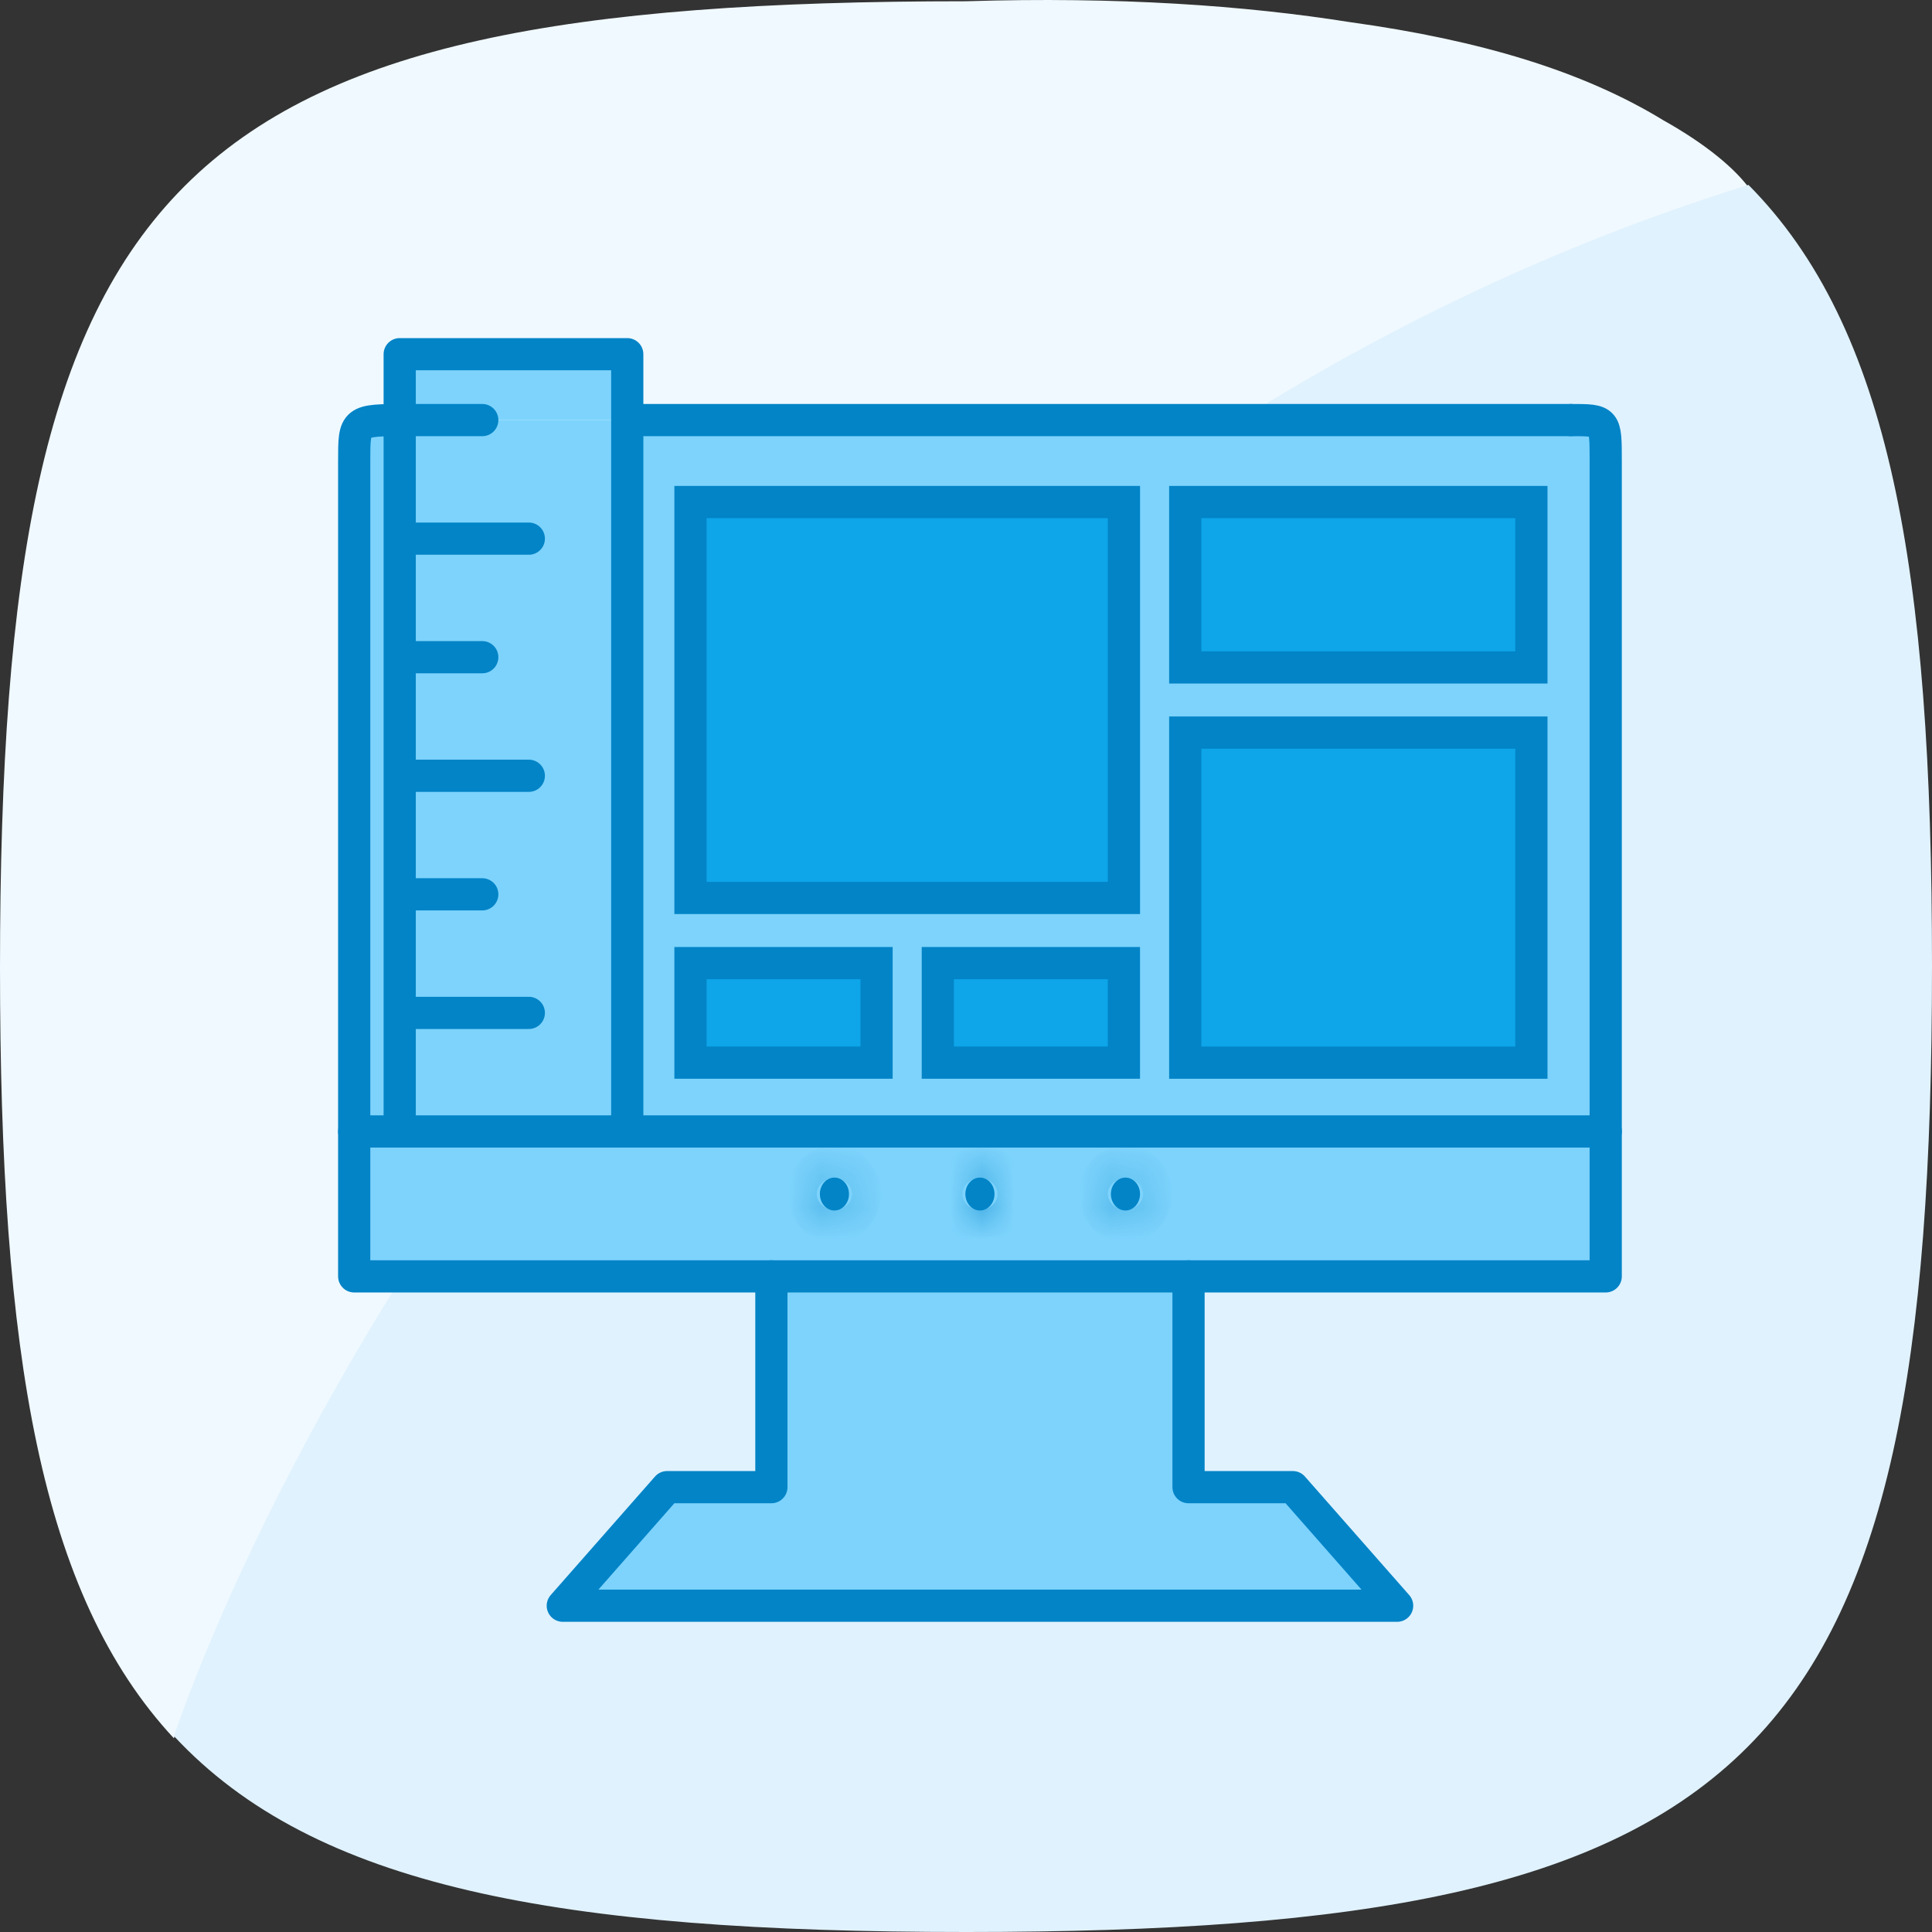 <svg width="60" height="60" viewBox="0 0 60 60" fill="none" xmlns="http://www.w3.org/2000/svg">
<rect x="0" y="0" width="60" height="60" fill="#333333" stroke="none"/>
<path d="M0 30.055C0 5.336 5.295 0.039 30 0.039C34.726 -0.107 38.672 0.171 41.921 0.687C45.965 1.246 49.157 2.208 51.658 3.736C52.999 4.488 53.859 5.227 54.3 5.813C25.5 14.755 9.7 41.653 5.4 53.984C1.256 49.528 0 42.095 0 30.055Z" fill="#F0F9FF"/>
<path d="M30 60C54.705 60 60 54.702 60 29.984C60 17.658 58.683 10.161 54.3 5.742C25.5 14.684 9.7 41.582 5.4 53.913C9.764 58.606 17.329 60 30 60Z" fill="#E0F2FE"/>
<path fill-rule="evenodd" clip-rule="evenodd" d="M37.213 39.639H23.654V45.775H20.943V46.519L17.245 49.867L20.943 49.867H39.924L43.786 49.867L39.924 46.371V45.775H37.213V39.639Z" fill="#7DD3FC"/>
<path d="M11 13.046H49.867V39.639H11V13.046Z" fill="#7DD3FC"/>
<path d="M12.408 11H19.449V13.046H12.408V11Z" fill="#7DD3FC"/>
<path d="M12.619 13.046C11 13.046 11 13.046 11 14.312L11 39.639H49.867C49.867 39.639 49.867 15.578 49.867 14.312C49.867 13.046 49.867 13.046 48.787 13.046" stroke="#0284C7" stroke-linecap="round" stroke-linejoin="round"/>
<path d="M23.956 39.639V46.185H20.717L17.478 49.867H43.389L40.15 46.185H36.911V39.639M48.787 13.046H19.587M11 35.138H49.867" stroke="#0284C7" stroke-linecap="round" stroke-linejoin="round"/>
<mask id="path-6-inside-1_616_521" fill="white">
<ellipse cx="25.914" cy="37.082" rx="0.452" ry="0.511"/>
</mask>
<ellipse cx="25.914" cy="37.082" rx="0.452" ry="0.511" fill="#0284C7"/>
<path d="M25.366 37.082C25.366 36.985 25.4 36.876 25.484 36.781C25.569 36.684 25.719 36.593 25.914 36.593V38.593C26.828 38.593 27.366 37.797 27.366 37.082H25.366ZM25.914 36.593C26.108 36.593 26.258 36.684 26.344 36.781C26.427 36.876 26.462 36.985 26.462 37.082H24.462C24.462 37.797 24.999 38.593 25.914 38.593V36.593ZM26.462 37.082C26.462 37.178 26.427 37.288 26.344 37.382C26.258 37.479 26.108 37.57 25.914 37.57V35.57C24.999 35.57 24.462 36.367 24.462 37.082H26.462ZM25.914 37.57C25.719 37.57 25.569 37.479 25.484 37.382C25.4 37.288 25.366 37.178 25.366 37.082H27.366C27.366 36.367 26.828 35.57 25.914 35.57V37.57Z" fill="#0284C7" mask="url(#path-6-inside-1_616_521)"/>
<mask id="path-8-inside-2_616_521" fill="white">
<ellipse cx="30.433" cy="37.082" rx="0.452" ry="0.511"/>
</mask>
<ellipse cx="30.433" cy="37.082" rx="0.452" ry="0.511" fill="#0284C7"/>
<path d="M29.885 37.082C29.885 36.985 29.92 36.876 30.004 36.781C30.089 36.684 30.239 36.593 30.433 36.593V38.593C31.348 38.593 31.885 37.797 31.885 37.082H29.885ZM30.433 36.593C30.628 36.593 30.778 36.684 30.863 36.781C30.947 36.876 30.981 36.985 30.981 37.082H28.981C28.981 37.797 29.519 38.593 30.433 38.593V36.593ZM30.981 37.082C30.981 37.178 30.947 37.288 30.863 37.382C30.778 37.479 30.628 37.57 30.433 37.57V35.57C29.519 35.57 28.981 36.367 28.981 37.082H30.981ZM30.433 37.57C30.239 37.57 30.089 37.479 30.004 37.382C29.92 37.288 29.885 37.178 29.885 37.082H31.885C31.885 36.367 31.348 35.57 30.433 35.57V37.57Z" fill="#0284C7" mask="url(#path-8-inside-2_616_521)"/>
<mask id="path-10-inside-3_616_521" fill="white">
<ellipse cx="34.952" cy="37.082" rx="0.452" ry="0.511"/>
</mask>
<ellipse cx="34.952" cy="37.082" rx="0.452" ry="0.511" fill="#0284C7"/>
<path d="M34.404 37.082C34.404 36.985 34.439 36.876 34.523 36.781C34.608 36.684 34.758 36.593 34.952 36.593V38.593C35.867 38.593 36.404 37.797 36.404 37.082H34.404ZM34.952 36.593C35.147 36.593 35.297 36.684 35.382 36.781C35.466 36.876 35.501 36.985 35.501 37.082H33.501C33.501 37.797 34.038 38.593 34.952 38.593V36.593ZM35.501 37.082C35.501 37.178 35.466 37.288 35.382 37.382C35.297 37.479 35.147 37.57 34.952 37.57V35.57C34.038 35.57 33.501 36.367 33.501 37.082H35.501ZM34.952 37.57C34.758 37.57 34.608 37.479 34.523 37.382C34.439 37.288 34.404 37.178 34.404 37.082H36.404C36.404 36.367 35.867 35.57 34.952 35.57V37.57Z" fill="#0284C7" mask="url(#path-10-inside-3_616_521)"/>
<path d="M12.413 35.027V11H19.48V35.027" stroke="#0284C7" stroke-linecap="round" stroke-linejoin="round"/>
<path d="M12.808 13.046H14.977M12.808 16.728H16.423M12.808 20.41H14.977M12.808 24.092H16.423M12.808 27.774H14.977M12.808 31.456H16.423" stroke="#0284C7" stroke-linecap="round" stroke-linejoin="round"/>
<rect x="36.809" y="15.591" width="10.75" height="5.137" fill="#0EA5E9" stroke="#0284C7"/>
<rect x="36.809" y="22.751" width="10.75" height="10.251" fill="#0EA5E9" stroke="#0284C7"/>
<rect x="21.443" y="29.91" width="5.779" height="3.091" fill="#0EA5E9" stroke="#0284C7"/>
<rect x="29.125" y="29.91" width="5.779" height="3.091" fill="#0EA5E9" stroke="#0284C7"/>
<rect x="21.443" y="15.591" width="13.462" height="12.296" fill="#0EA5E9" stroke="#0284C7"/>
</svg>
